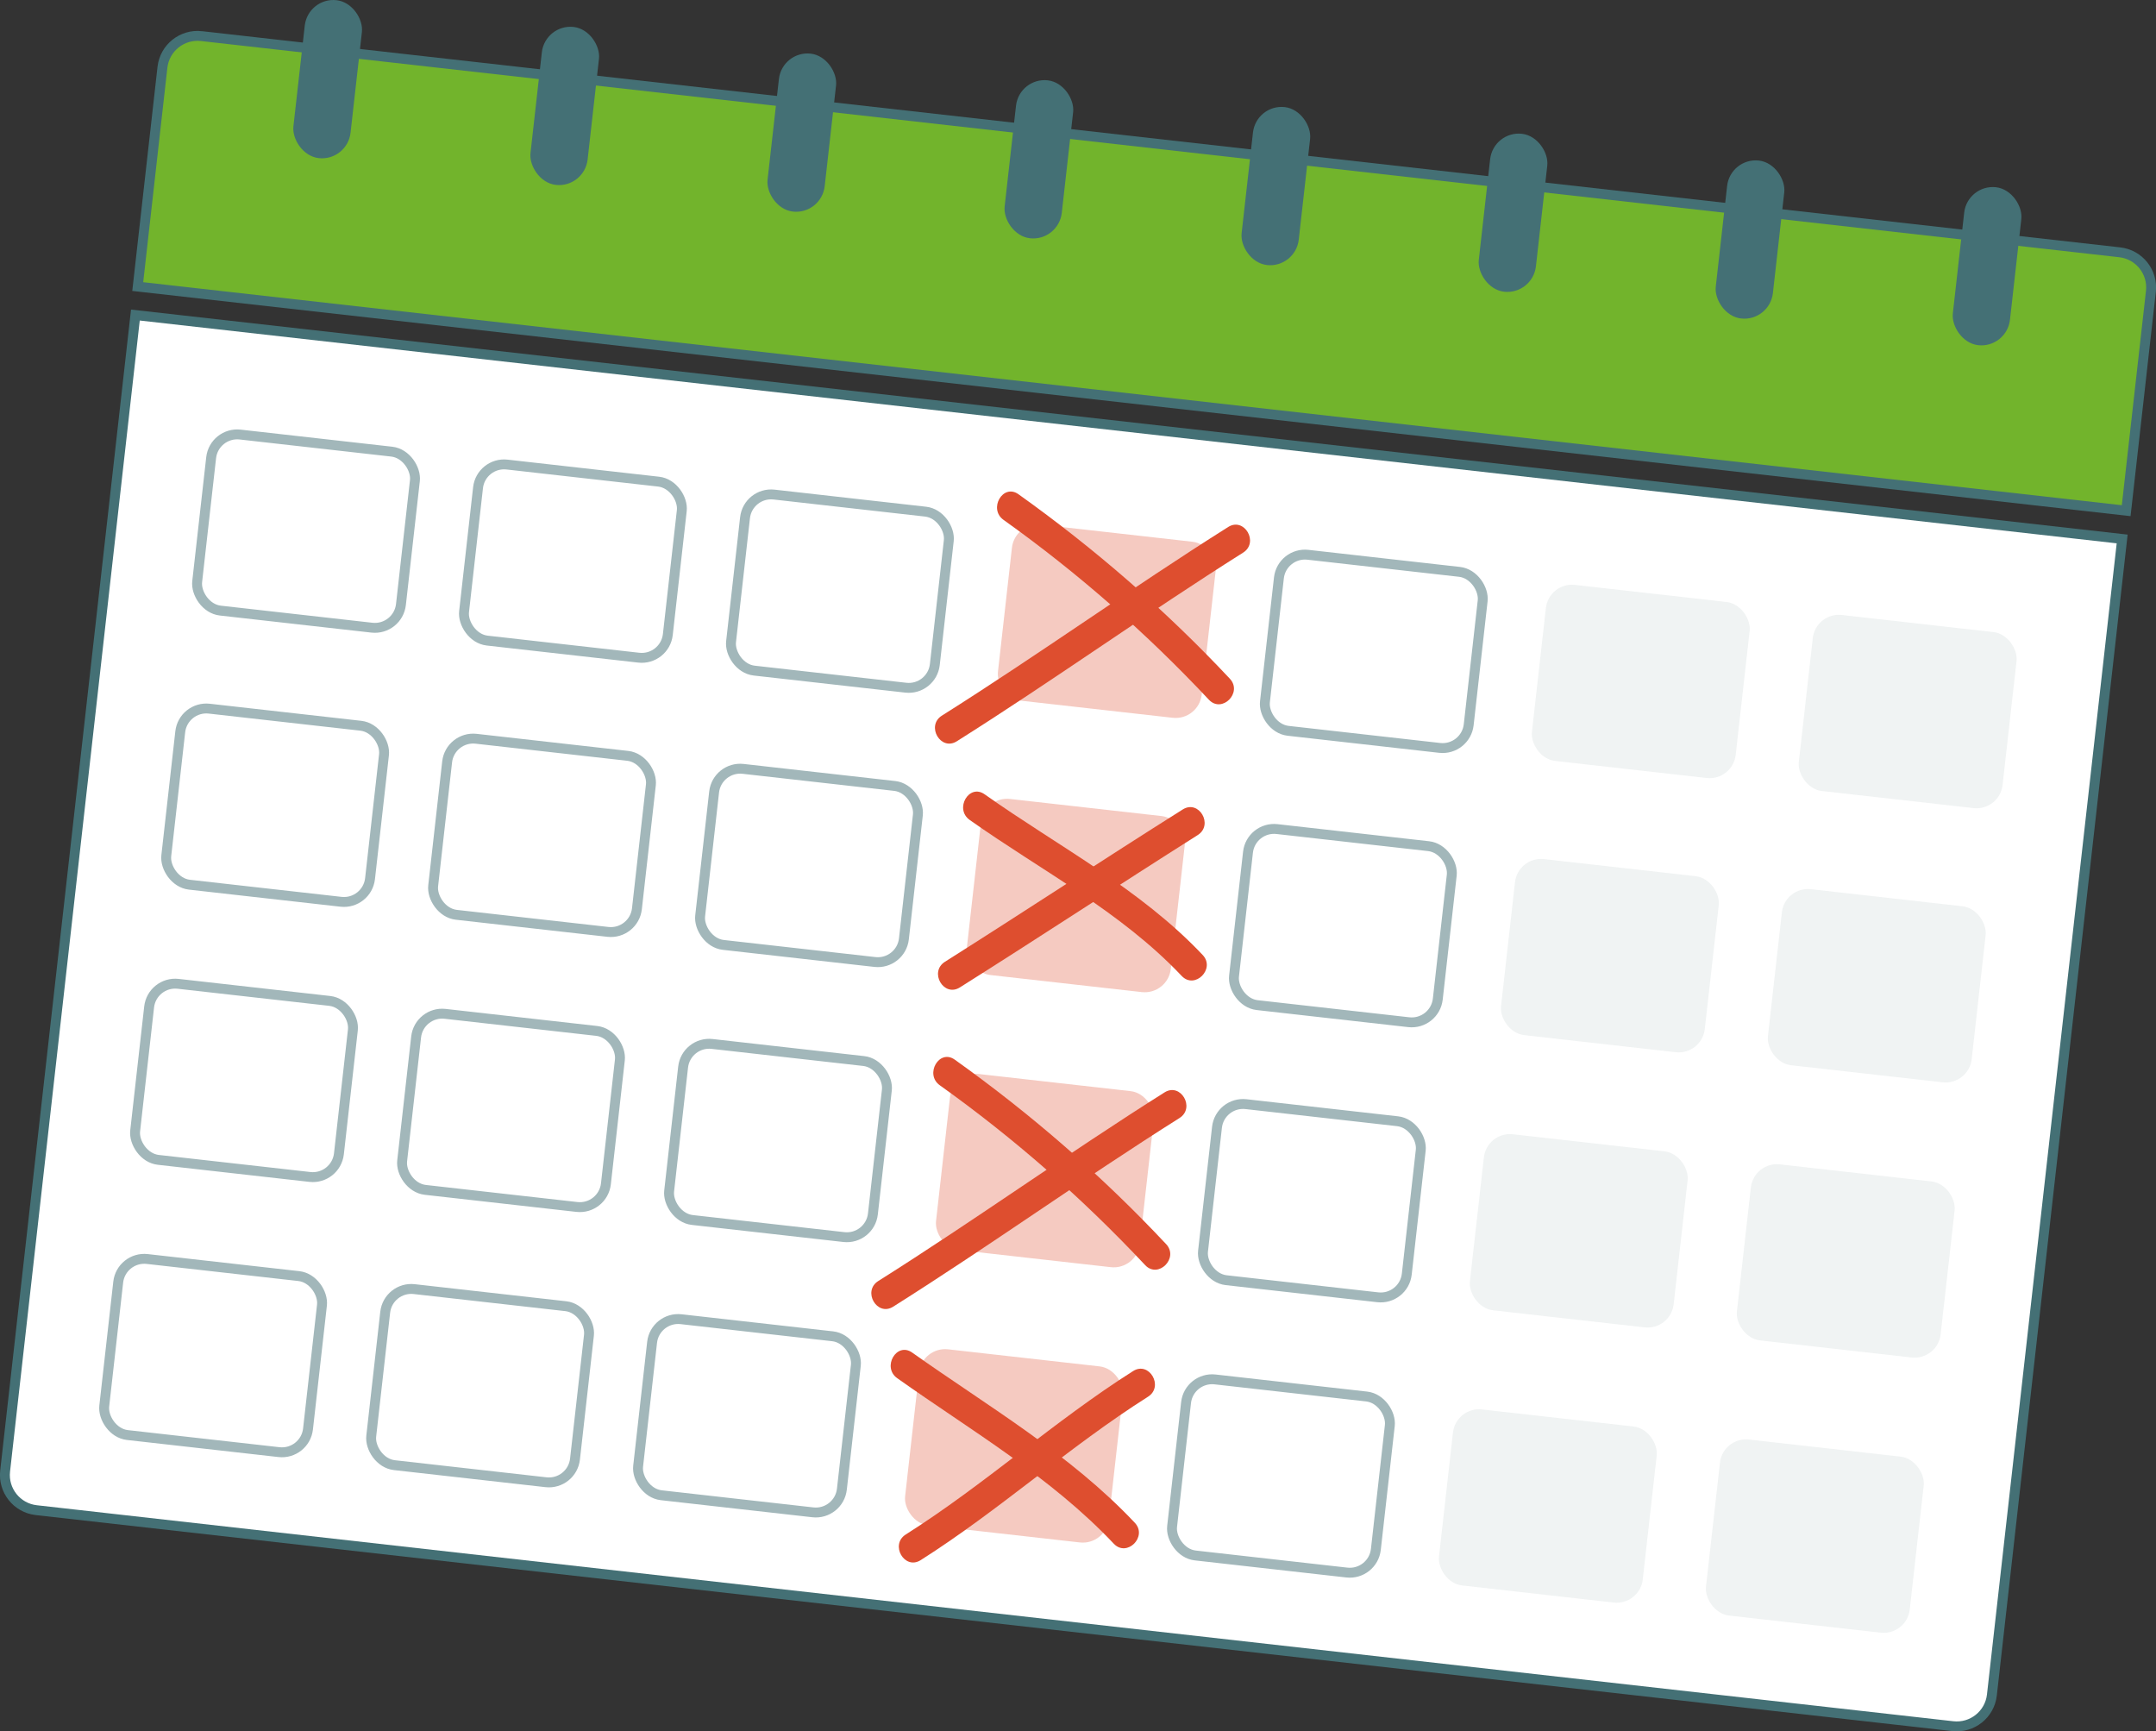 <svg xmlns="http://www.w3.org/2000/svg" id="b" width="217.87" height="174.93" viewBox="0 0 217.87 174.93"><rect x="0" y="0" width="217.87" height="174.93" fill="#333333" stroke="none"/><g id="c"><path d="m18.3,14.48h195.07c1.97,0,3.57,1.6,3.57,3.57v22.3H14.73v-22.3c0-1.97,1.6-3.57,3.57-3.57Z" transform="translate(3.8 -12.79) rotate(6.43)" fill="#72b42c" stroke="#447075" stroke-miterlimit="10"></path><path d="m6.27,42.76h202.04v117.55c0,1.97-1.6,3.57-3.57,3.57H9.84c-1.97,0-3.57-1.6-3.57-3.57V42.76h0Z" transform="translate(12.24 -11.36) rotate(6.43)" fill="#fff" stroke="#447075" stroke-miterlimit="10"></path><rect x="20.57" y="44.71" width="20.72" height="17.9" rx="2.65" ry="2.65" transform="translate(6.2 -3.12) rotate(6.43)" fill="#fff" stroke="#a2b7ba" stroke-miterlimit="10"></rect><rect x="47.54" y="47.75" width="20.72" height="17.9" rx="2.65" ry="2.65" transform="translate(6.71 -6.13) rotate(6.43)" fill="#fff" stroke="#a2b7ba" stroke-miterlimit="10"></rect><rect x="74.52" y="50.78" width="20.72" height="17.9" rx="2.65" ry="2.65" transform="translate(7.22 -9.13) rotate(6.43)" fill="#fff" stroke="#a2b7ba" stroke-miterlimit="10"></rect><rect x="101.49" y="53.82" width="20.72" height="17.9" rx="2.65" ry="2.65" transform="translate(7.73 -12.13) rotate(6.43)" fill="#de4e2f" opacity=".3"></rect><rect x="128.47" y="56.86" width="20.72" height="17.9" rx="2.65" ry="2.65" transform="translate(8.24 -15.13) rotate(6.43)" fill="#fff" stroke="#a2b7ba" stroke-miterlimit="10"></rect><rect x="155.45" y="59.9" width="20.72" height="17.9" rx="2.65" ry="2.65" transform="translate(8.75 -18.13) rotate(6.43)" fill="#cdd6d7" opacity=".3"></rect><rect x="182.42" y="62.94" width="20.72" height="17.9" rx="2.65" ry="2.65" transform="translate(9.26 -21.13) rotate(6.43)" fill="#cdd6d7" opacity=".3"></rect><rect x="17.45" y="72.41" width="20.72" height="17.9" rx="2.65" ry="2.65" transform="translate(9.28 -2.6) rotate(6.43)" fill="#fff" stroke="#a2b7ba" stroke-miterlimit="10"></rect><rect x="44.42" y="75.45" width="20.72" height="17.9" rx="2.65" ry="2.65" transform="translate(9.79 -5.6) rotate(6.43)" fill="#fff" stroke="#a2b7ba" stroke-miterlimit="10"></rect><rect x="71.4" y="78.49" width="20.72" height="17.9" rx="2.65" ry="2.65" transform="translate(10.3 -8.6) rotate(6.43)" fill="#fff" stroke="#a2b7ba" stroke-miterlimit="10"></rect><rect x="98.37" y="81.53" width="20.72" height="17.9" rx="2.65" ry="2.65" transform="translate(10.81 -11.6) rotate(6.43)" fill="#de4e2f" opacity=".3"></rect><rect x="125.35" y="84.57" width="20.72" height="17.9" rx="2.65" ry="2.65" transform="translate(11.32 -14.6) rotate(6.43)" fill="#fff" stroke="#a2b7ba" stroke-miterlimit="10"></rect><rect x="152.33" y="87.6" width="20.72" height="17.9" rx="2.65" ry="2.65" transform="translate(11.83 -17.6) rotate(6.43)" fill="#cdd6d7" opacity=".3"></rect><rect x="179.3" y="90.64" width="20.72" height="17.9" rx="2.65" ry="2.65" transform="translate(12.34 -20.6) rotate(6.43)" fill="#cdd6d7" opacity=".3"></rect><rect x="14.31" y="100.22" width="20.72" height="17.9" rx="2.65" ry="2.65" transform="translate(12.37 -2.08) rotate(6.43)" fill="#fff" stroke="#a2b7ba" stroke-miterlimit="10"></rect><rect x="41.29" y="103.25" width="20.72" height="17.9" rx="2.65" ry="2.65" transform="translate(12.88 -5.08) rotate(6.43)" fill="#fff" stroke="#a2b7ba" stroke-miterlimit="10"></rect><rect x="68.27" y="106.29" width="20.72" height="17.9" rx="2.65" ry="2.65" transform="translate(13.39 -8.08) rotate(6.43)" fill="#fff" stroke="#a2b7ba" stroke-miterlimit="10"></rect><rect x="95.24" y="109.33" width="20.72" height="17.9" rx="2.65" ry="2.65" transform="translate(13.9 -11.08) rotate(6.43)" fill="#de4e2f" opacity=".3"></rect><rect x="122.22" y="112.37" width="20.72" height="17.9" rx="2.65" ry="2.65" transform="translate(14.41 -14.08) rotate(6.43)" fill="#fff" stroke="#a2b7ba" stroke-miterlimit="10"></rect><rect x="149.19" y="115.41" width="20.72" height="17.9" rx="2.65" ry="2.65" transform="translate(14.92 -17.08) rotate(6.43)" fill="#cdd6d7" opacity=".3"></rect><rect x="176.17" y="118.45" width="20.72" height="17.9" rx="2.65" ry="2.65" transform="translate(15.43 -20.08) rotate(6.43)" fill="#cdd6d7" opacity=".3"></rect><rect x="11.18" y="128.02" width="20.72" height="17.9" rx="2.65" ry="2.65" transform="translate(15.47 -1.55) rotate(6.43)" fill="#fff" stroke="#a2b7ba" stroke-miterlimit="10"></rect><rect x="38.16" y="131.06" width="20.72" height="17.9" rx="2.65" ry="2.65" transform="translate(15.98 -4.55) rotate(6.43)" fill="#fff" stroke="#a2b7ba" stroke-miterlimit="10"></rect><rect x="65.13" y="134.1" width="20.72" height="17.9" rx="2.65" ry="2.65" transform="translate(16.49 -7.55) rotate(6.43)" fill="#fff" stroke="#a2b7ba" stroke-miterlimit="10"></rect><rect x="92.11" y="137.14" width="20.72" height="17.9" rx="2.65" ry="2.65" transform="translate(17 -10.55) rotate(6.43)" fill="#de4e2f" opacity=".3"></rect><rect x="119.09" y="140.18" width="20.72" height="17.9" rx="2.65" ry="2.65" transform="translate(17.51 -13.55) rotate(6.43)" fill="#fff" stroke="#a2b7ba" stroke-miterlimit="10"></rect><rect x="146.06" y="143.21" width="20.72" height="17.9" rx="2.65" ry="2.65" transform="translate(18.02 -16.55) rotate(6.43)" fill="#cdd6d7" opacity=".3"></rect><rect x="173.04" y="146.25" width="20.72" height="17.9" rx="2.65" ry="2.65" transform="translate(18.53 -19.55) rotate(6.43)" fill="#cdd6d7" opacity=".3"></rect><path d="m101.41,52.53c7.5,5.35,14.45,11.45,20.75,18.17,1.32,1.41,3.44-.71,2.12-2.12-6.48-6.91-13.65-13.14-21.36-18.64-1.57-1.12-3.07,1.48-1.51,2.59h0Z" fill="#de4e2f"></path><path d="m96.69,74.9c9.77-6.16,19.16-12.9,28.93-19.06,1.63-1.03.12-3.62-1.51-2.59-9.77,6.16-19.16,12.9-28.93,19.06-1.63,1.03-.12,3.62,1.51,2.59h0Z" fill="#de4e2f"></path><path d="m97.99,82.85c7.25,5.13,15.26,9.24,21.42,15.76,1.33,1.41,3.45-.72,2.12-2.12-6.34-6.71-14.57-10.95-22.03-16.23-1.58-1.12-3.08,1.48-1.51,2.59h0Z" fill="#de4e2f"></path><path d="m97,99.77c8.05-5.07,15.99-10.31,24.03-15.39,1.63-1.03.13-3.62-1.51-2.59-8.05,5.07-15.99,10.31-24.03,15.39-1.63,1.03-.13,3.62,1.51,2.59h0Z" fill="#de4e2f"></path><path d="m94.97,109.66c7.5,5.35,14.45,11.45,20.75,18.17,1.32,1.41,3.44-.71,2.12-2.12-6.48-6.91-13.65-13.14-21.36-18.64-1.57-1.12-3.07,1.48-1.51,2.59h0Z" fill="#de4e2f"></path><path d="m90.26,132.03c9.77-6.16,19.16-12.9,28.93-19.06,1.63-1.03.12-3.62-1.51-2.59-9.77,6.16-19.16,12.9-28.93,19.06-1.63,1.03-.12,3.62,1.51,2.59h0Z" fill="#de4e2f"></path><path d="m90.67,139.26c7.49,5.31,15.53,9.99,21.88,16.72,1.33,1.41,3.45-.72,2.12-2.12-6.52-6.92-14.8-11.74-22.49-17.19-1.58-1.12-3.08,1.48-1.51,2.59h0Z" fill="#de4e2f"></path><path d="m93.04,157.64c7.98-5.06,14.99-11.46,22.97-16.51,1.63-1.03.12-3.63-1.51-2.59-7.98,5.06-14.99,11.46-22.97,16.51-1.63,1.03-.12,3.63,1.51,2.59h0Z" fill="#de4e2f"></path><rect x="30.21" y="-.03" width="5.81" height="16.06" rx="2.91" ry="2.91" transform="translate(1.1 -3.66) rotate(6.43)" fill="#447075"></rect><rect x="54.16" y="2.67" width="5.81" height="16.06" rx="2.91" ry="2.91" transform="translate(1.56 -6.32) rotate(6.43)" fill="#447075"></rect><rect x="78.12" y="5.37" width="5.81" height="16.06" rx="2.91" ry="2.91" transform="translate(2.01 -8.99) rotate(6.43)" fill="#447075"></rect><rect x="102.08" y="8.06" width="5.81" height="16.06" rx="2.91" ry="2.91" transform="translate(2.46 -11.65) rotate(6.43)" fill="#447075"></rect><rect x="126.03" y="10.76" width="5.81" height="16.06" rx="2.91" ry="2.91" transform="translate(2.91 -14.31) rotate(6.43)" fill="#447075"></rect><rect x="149.99" y="13.46" width="5.81" height="16.06" rx="2.91" ry="2.91" transform="translate(3.37 -16.98) rotate(6.43)" fill="#447075"></rect><rect x="173.94" y="16.16" width="5.81" height="16.06" rx="2.91" ry="2.91" transform="translate(3.82 -19.64) rotate(6.43)" fill="#447075"></rect><rect x="197.9" y="18.86" width="5.81" height="16.06" rx="2.91" ry="2.91" transform="translate(4.27 -22.31) rotate(6.43)" fill="#447075"></rect></g></svg>